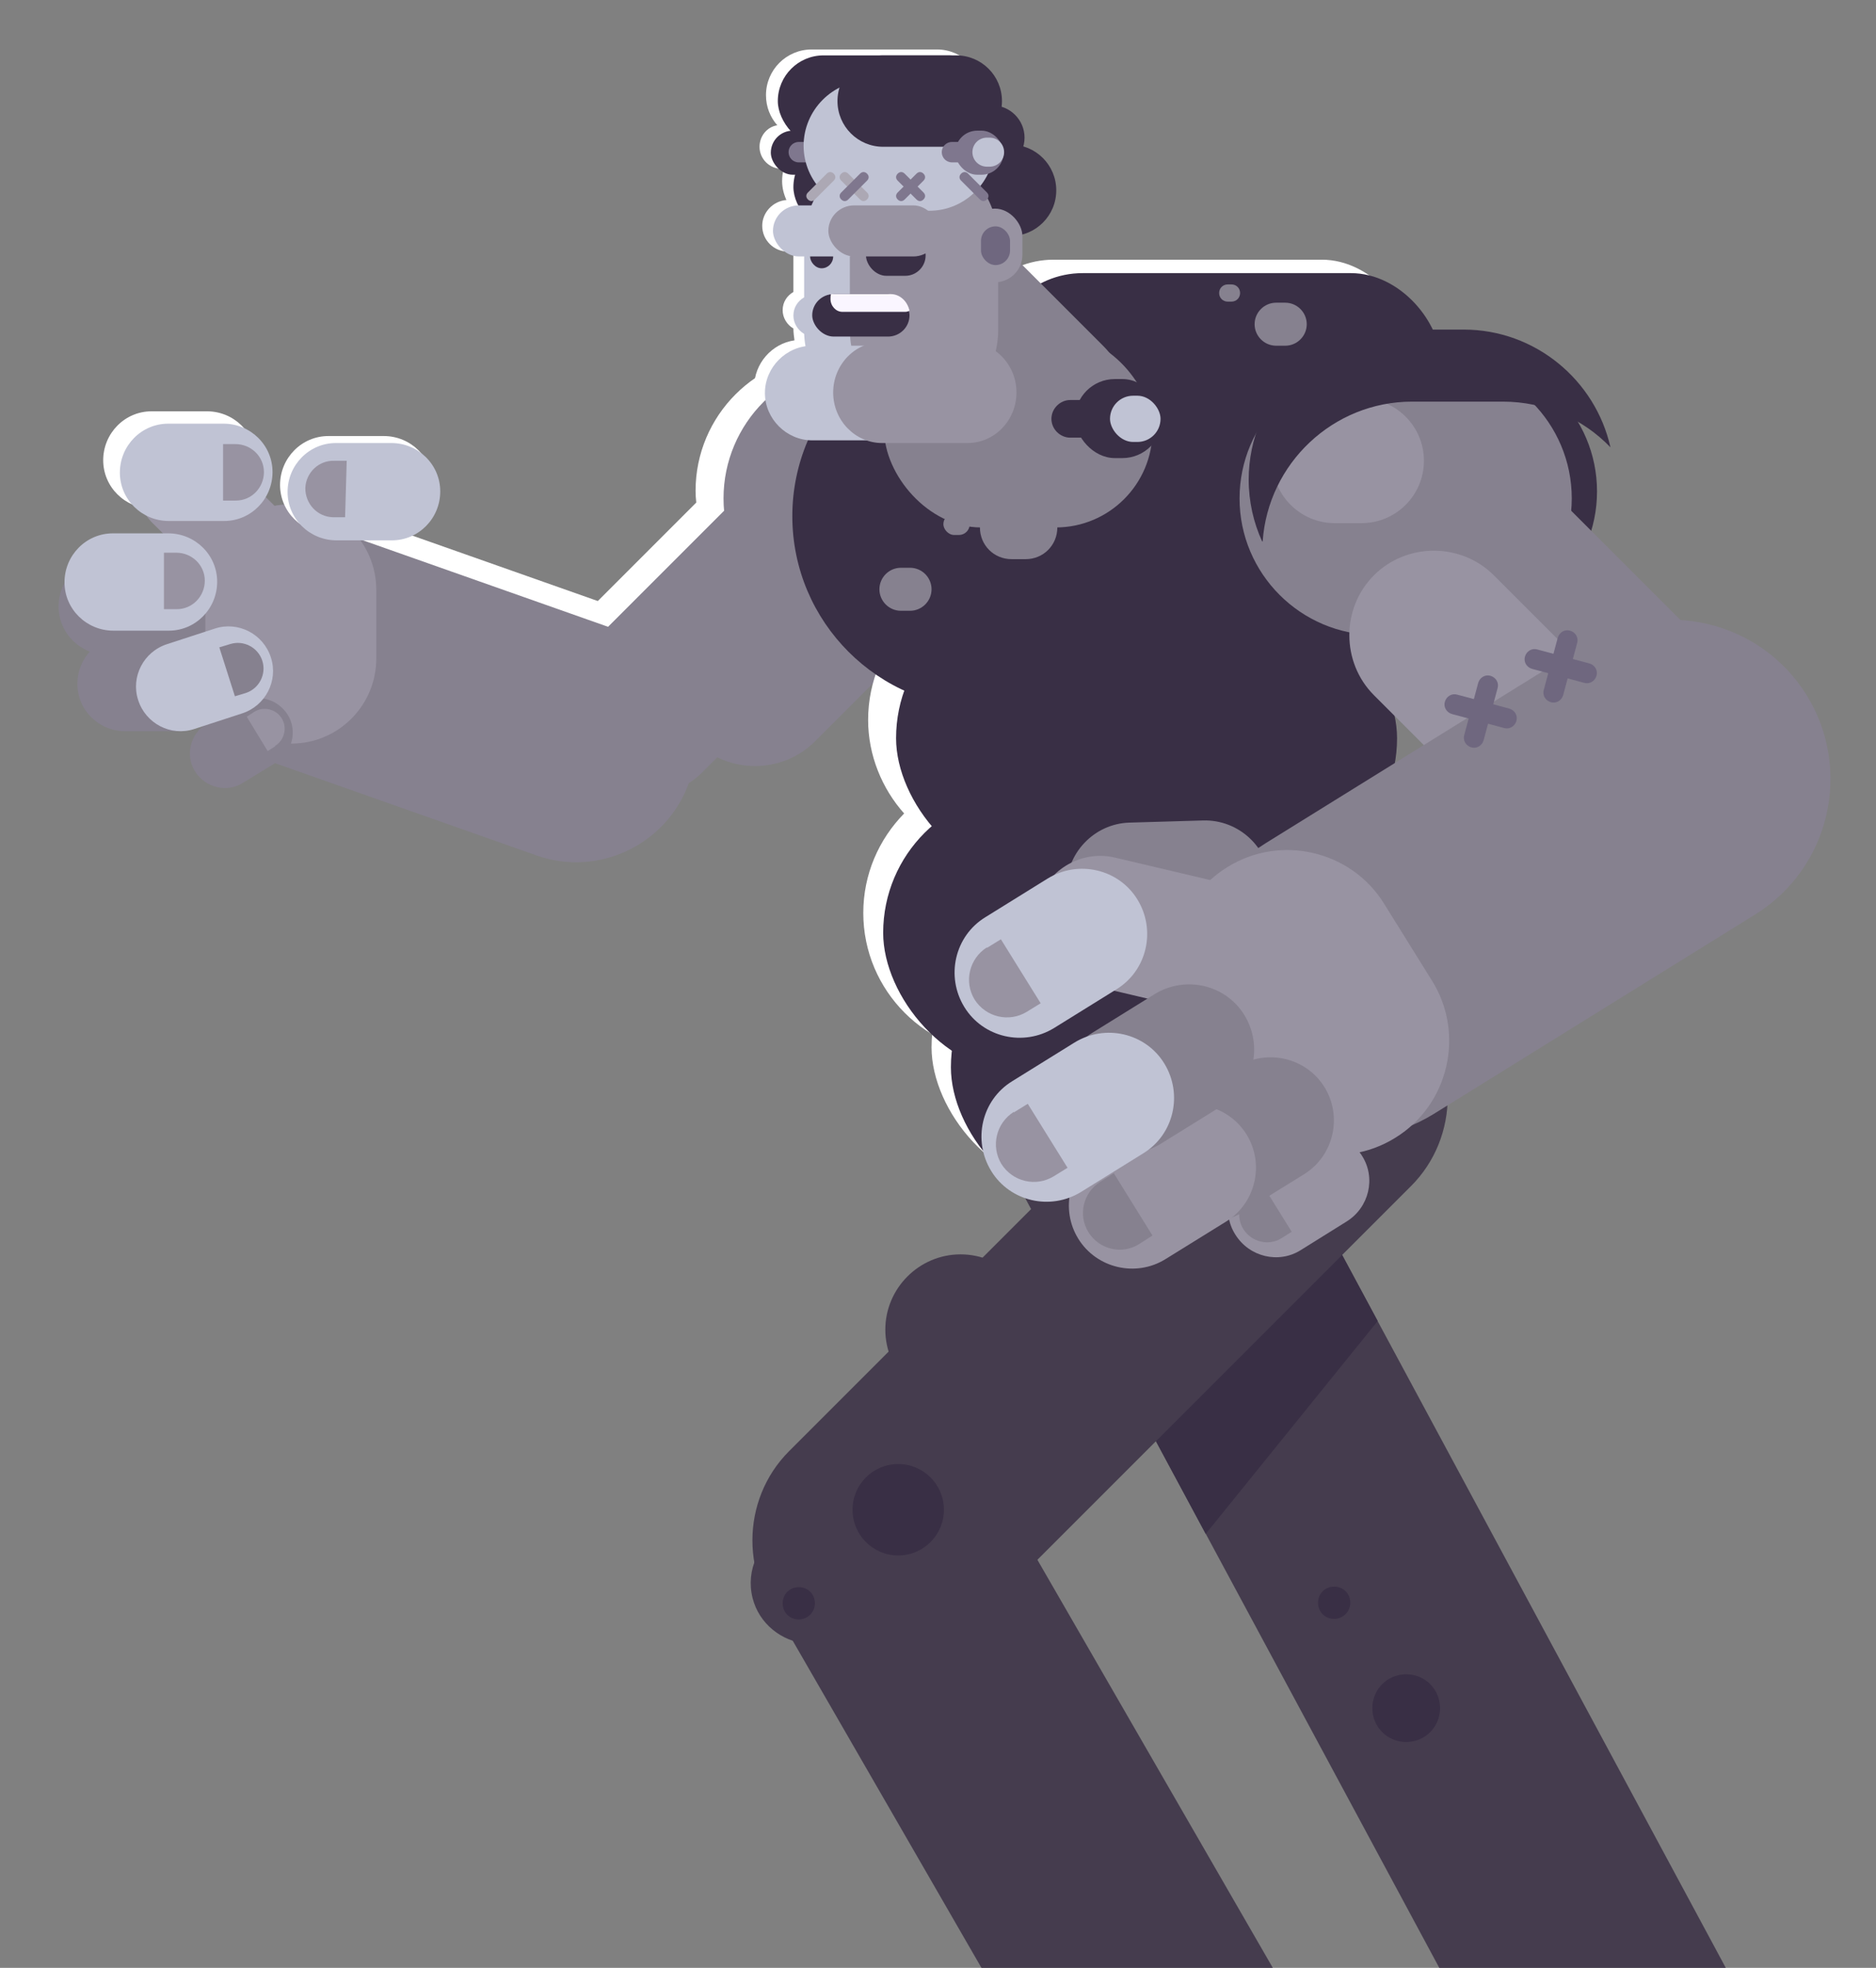 <?xml version="1.0" encoding="UTF-8"?>
<svg xmlns="http://www.w3.org/2000/svg" version="1.1" viewBox="0 0 349 366">
  <rect x="0" y="0" width="349" height="366" fill="#808080" stroke="none"/>
  <defs>
    <style>
      .cls-1, .cls-2, .cls-3, .cls-4, .cls-5, .cls-6, .cls-7, .cls-8, .cls-9, .cls-10 {
        fill-rule: evenodd;
      }

      .cls-1, .cls-11 {
        fill: #6f677f;
      }

      .cls-2, .cls-12 {
        fill: #9893a2;
      }

      .cls-3, .cls-13 {
        fill: #392f45;
      }

      .cls-14, .cls-5 {
        fill: #fff;
      }

      .cls-4, .cls-15 {
        fill: #7f778e;
      }

      .cls-6 {
        fill: #faf6ff;
      }

      .cls-7, .cls-16 {
        fill: #c0c3d4;
      }

      .cls-17, .cls-8 {
        fill: #86818f;
      }

      .cls-9 {
        fill: #453c4e;
      }

      .cls-10 {
        fill: #aca8b4;
      }
    </style>
  </defs>
  <!-- Generator: Adobe Illustrator 28.7.1, SVG Export Plug-In . SVG Version: 1.2.0 Build 142)  -->
  <g>
    <g id="Layer_1">
      <path class="cls-8" d="M19.9,103.7h10.3c5,0,9.1,4,9.1,9h0c0,5-4,9.1-9,9.1h-10.3c-5,0-9.1-4-9.1-9h0c0-5,4-9.1,9-9.1Z"/>
      <path class="cls-13" d="M260.7,66h11c14,0,25.4,11.4,25.4,25.4h0c0,14-11.4,25.4-25.4,25.4h-11c-14,0-25.4-11.4-25.4-25.4h0c0-14,11.4-25.4,25.4-25.4Z"/>
      <path class="cls-5" d="M65.6,95.7l49.9,17.6c11.5,4.1,17.7,16.9,13.6,28.4h0c-4.1,11.6-16.9,17.7-28.4,13.6l-49.9-17.6c-11.5-4.1-17.7-16.9-13.6-28.4h0c4.1-11.6,16.9-17.7,28.4-13.6Z"/>
      <rect class="cls-14" x="129.4" y="65.9" width="61.8" height="50.8" rx="25.4" ry="25.4"/>
      <path class="cls-5" d="M125.4,142.2l31.9-31.9c6.1-6.1,6.1-16.2,0-22.3h0c-6.1-6.1-16.2-6.1-22.3,0l-31.9,31.9c-6.1,6.1-6.1,16.2,0,22.3h0c6.1,6.1,16.2,6.1,22.3,0Z"/>
      <path class="cls-5" d="M182.2,65.3c1.9,1.6,3.1,4,3.1,6.7h0c0,4.8-4,8.8-8.8,8.8h-27.4c-4.8,0-8.8-4-8.8-8.8h0c0-4.4,3.3-8.1,7.5-8.7-.1-.7-.2-1.5-.2-2.2-1.2-.7-2-2-2-3.4h0c0-1.5.8-2.7,2-3.4v-7.5h-1c-2.6,0-4.8-2.1-4.8-4.8h0c0-2.5,2-4.6,4.5-4.8-.5-1.1-.8-2.3-.8-3.5h0c0-.8.1-1.6.3-2.3h-.4c-2.2,0-4.1-1.8-4.1-4.1h0c0-2,1.4-3.7,3.3-4-1.3-1.5-2.1-3.4-2.1-5.6h0c0-4.7,3.8-8.5,8.5-8.5h23.3c4.7,0,8.5,3.8,8.5,8.5h0c0,4.7-3.8,8.5-8.5,8.5h-2.8c1.2.6,2.2,1.6,3,2.7,5,3.1,8.4,8.7,8.4,15v16.3c0,1.8-.3,3.5-.7,5.1Z"/>
      <path class="cls-5" d="M38.6,94.6h-10.3c-5,0-9.1-4-9.1-9h0c0-5,4-9.1,9-9.1h10.3c5,0,9.1,4,9.1,9h0c0,5-4,9.1-9,9.1Z"/>
      <rect class="cls-13" x="147.6" y="26.3" width="30.5" height="17" rx="8.5" ry="8.5"/>
      <path class="cls-8" d="M151.6,137.9l31.9-31.9c6.1-6.1,6.1-16.2,0-22.3h0c-6.1-6.1-16.2-6.1-22.3,0l-31.9,31.9c-6.1,6.1-6.1,16.2,0,22.3h0c6.1,6.1,16.2,6.1,22.3,0Z"/>
      <rect class="cls-14" x="173.3" y="168.5" width="93.2" height="52.6" rx="26.3" ry="26.3"/>
      <path class="cls-5" d="M247.1,152.4c4.1,4.6,6.7,10.8,6.7,17.4h0c0,14.5-11.8,26.3-26.3,26.3h-40.6c-14.5,0-26.3-11.8-26.3-26.3h0c0-7.2,2.9-13.7,7.6-18.5-4.1-4.6-6.7-10.8-6.7-17.4h0c0-14.5,11.8-26.3,26.3-26.3h40.6c14.5,0,26.3,11.8,26.3,26.3h0c0,7.2-2.9,13.7-7.6,18.5Z"/>
      <rect class="cls-14" x="179.2" y="48.3" width="83.5" height="33.6" rx="16.8" ry="16.8"/>
      <rect class="cls-13" x="184.6" y="50.8" width="83.5" height="33.6" rx="16.8" ry="16.8"/>
      <path class="cls-13" d="M174.4,26.9h13.6c4.7,0,8.5,3.8,8.5,8.5h0c0,4.7-3.8,8.5-8.5,8.5h-13.6c-4.7,0-8.5-3.8-8.5-8.5h0c0-4.7,3.8-8.5,8.5-8.5Z"/>
      <path class="cls-9" d="M196,183.2h0c-11.4,6.1-15.7,20.4-9.5,31.8l82.6,153.5h53.3l-94.6-175.7c-6.1-11.4-20.4-15.7-31.8-9.5Z"/>
      <polygon class="cls-3" points="201.2 242.3 224.3 285.3 256.3 245.7 230.7 198.1 230.7 198.1 201.2 242.3"/>
      <rect class="cls-13" x="176.9" y="172.2" width="93.2" height="52.6" rx="26.3" ry="26.3"/>
      <path class="cls-9" d="M262.5,187.4h0c9.1,9.1,9.1,24.1,0,33.2l-82.5,82.5c-9.1,9.1-24.1,9.1-33.2,0h0c-9.1-9.1-9.1-24.1,0-33.2l82.5-82.5c9.1-9.1,24.1-9.1,33.2,0Z"/>
      <rect class="cls-13" x="164.3" y="147.2" width="93.2" height="52.6" rx="26.3" ry="26.3"/>
      <path class="cls-17" d="M160,67.3h11c14,0,25.4,11.4,25.4,25.4h0c0,14-11.4,25.4-25.4,25.4h-11c-14,0-25.4-11.4-25.4-25.4h0c0-14,11.4-25.4,25.4-25.4Z"/>
      <path class="cls-8" d="M130.7,143.6l31.9-31.9c6.1-6.1,6.1-16.2,0-22.3h0c-6.1-6.1-16.2-6.1-22.3,0l-31.9,31.9c-6.1,6.1-6.1,16.2,0,22.3h0c6.1,6.1,16.2,6.1,22.3,0Z"/>
      <path class="cls-8" d="M64.7,99.5l49.9,17.6c11.5,4.1,17.7,16.9,13.6,28.4h0c-4.1,11.6-16.9,17.7-28.4,13.6l-49.9-17.6c-11.5-4.1-17.7-16.9-13.6-28.4h0c4.1-11.6,16.9-17.7,28.4-13.6Z"/>
      <path class="cls-2" d="M54,93.8h0c8.8,0,16,7.1,16,15.9v12.6c.1,8.8-7,16-15.8,16h0c-8.8,0-16-7.1-16-15.9v-12.6c-.1-8.8,7-16,15.8-16Z"/>
      <path class="cls-2" d="M41.3,84.4l9.8,9.7c3.6,3.5,3.6,9.3,0,12.9h0c-3.5,3.6-9.3,3.6-12.9,0l-9.8-9.7c-3.6-3.5-3.6-9.3,0-12.9h0c3.5-3.6,9.3-3.6,12.9,0Z"/>
      <path class="cls-7" d="M41.7,96.9h-10.3c-5,0-9.1-4-9.1-9h0c0-5,4-9.1,9-9.1h10.3c5,0,9.1,4,9.1,9h0c0,5-4,9.1-9,9.1Z"/>
      <path class="cls-2" d="M43.8,93.1h-2.3s0-10.5,0-10.5h2.3c2.9,0,5.3,2.3,5.3,5.2h0c0,2.9-2.3,5.3-5.2,5.3Z"/>
      <path class="cls-7" d="M31.4,117.3h-10.3c-5,0-9.1-4-9.1-9h0c0-5,4-9.1,9-9.1h10.3c5,0,9.1,4,9.1,9h0c0,5-4,9.1-9,9.1Z"/>
      <path class="cls-2" d="M32.8,113.3h-2.3s0-10.5,0-10.5h2.3c2.9,0,5.3,2.3,5.3,5.2h0c0,2.9-2.3,5.3-5.2,5.3Z"/>
      <path class="cls-8" d="M23.2,118.3h10c4.9,0,8.9,3.9,8.9,8.8h0c0,4.9-3.9,8.9-8.8,8.9h-10c-4.9,0-8.9-3.9-8.9-8.8h0c0-4.9,3.9-8.9,8.8-8.9Z"/>
      <path class="cls-8" d="M51.4,141.8l-6.2,3.8c-3,1.9-7,.9-8.9-2.1h0c-1.9-3-.9-7,2.1-8.9l6.2-3.8c3-1.9,7-.9,8.9,2.1h0c1.9,3,.9,7-2.1,8.9Z"/>
      <path class="cls-2" d="M51.2,138.8l-1.4.9-3.9-6.4,1.4-.9c1.7-1.1,4.1-.5,5.1,1.2h0c1.1,1.7.5,4.1-1.2,5.1Z"/>
      <rect class="cls-13" x="166.7" y="111" width="93.2" height="52.6" rx="26.3" ry="26.3"/>
      <path class="cls-13" d="M183.1,60.3h55.1c19.7,0,35.7,16,35.7,35.7h0c0,19.7-16,35.7-35.7,35.7h-55.1c-19.7,0-35.7-16-35.7-35.7h0c0-19.7,16-35.7,35.7-35.7Z"/>
      <rect class="cls-17" x="164.5" y="62.1" width="49.9" height="36" rx="18" ry="18"/>
      <path class="cls-8" d="M185.5,44.6l19.7,19.7c7,7,7,18.5,0,25.5h0c-7,7-18.5,7-25.5,0l-19.7-19.7c-7-7-7-18.5,0-25.5h0c7-7,18.5-7,25.5,0Z"/>
      <rect class="cls-13" x="143.4" y="24.3" width="9" height="8.2" rx="4.1" ry="4.1"/>
      <path class="cls-15" d="M148.6,26.4h4.3c1.1,0,1.9.9,1.9,1.9h0c0,1.1-.9,1.9-1.9,1.9h-4.3c-1.1,0-1.9-.9-1.9-1.9h0c0-1.1.9-1.9,1.9-1.9Z"/>
      <path class="cls-3" d="M181.2,28.4h5.1c1.8,0,3.2,1.4,3.2,3.2h0c0,1.8-1.4,3.2-3.2,3.2h-5.1c-1.8,0-3.2-1.4-3.2-3.2h0c0-1.8,1.4-3.2,3.2-3.2Z"/>
      <path class="cls-7" d="M167.3,27.3h0c9.7,0,17.7,8,17.7,17.7v16.3c0,9.7-8,17.7-17.7,17.7h0c-9.5,0-17.3-7.5-17.7-16.9-1.2-.7-2-2-2-3.4h0c0-1.5.8-2.7,2-3.4v-10.3c0-9.8,8-17.7,17.7-17.7Z"/>
      <path class="cls-2" d="M171.9,27.7c7.9,1.8,13.8,8.9,13.8,17.3v16.3c0,8.4-5.9,15.5-13.8,17.3-7.9-1.8-13.8-8.9-13.8-17.3v-16.3c0-8.4,5.9-15.5,13.8-17.3Z"/>
      <rect class="cls-13" x="144.7" y="10.3" width="40.3" height="17" rx="8.5" ry="8.5"/>
      <path class="cls-7" d="M161.6,15h11.3c6.6,0,12.1,5.4,12.1,12.1h0c0,6.6-5.4,12.1-12.1,12.1h-11.3c-6.6,0-12.1-5.4-12.1-12.1h0c0-6.6,5.4-12.1,12.1-12.1Z"/>
      <path class="cls-13" d="M164.3,10.3h13.6c4.7,0,8.5,3.8,8.5,8.5h0c0,4.7-3.8,8.5-8.5,8.5h-13.6c-4.7,0-8.5-3.8-8.5-8.5h0c0-4.7,3.8-8.5,8.5-8.5Z"/>
      <path class="cls-13" d="M182.3,19.6h2.3c3.3,0,6,2.7,6,6h0c0,3.3-2.7,6-6,6h-2.3c-3.3,0-6-2.7-6-6h0c0-3.3,2.7-6,6-6Z"/>
      <rect class="cls-13" x="150.7" y="44.9" width="4.3" height="5" rx="2.2" ry="2.2"/>
      <rect class="cls-16" x="143.8" y="38.2" width="18.4" height="9.5" rx="4.8" ry="4.8"/>
      <path class="cls-7" d="M151.1,64.3h27.4c4.8,0,8.8,4,8.8,8.8h0c0,4.8-4,8.8-8.8,8.8h-27.4c-4.8,0-8.8-4-8.8-8.8h0c0-4.8,4-8.8,8.8-8.8Z"/>
      <path class="cls-2" d="M164.1,63.6h15.9c5,0,9.1,4.2,9.1,9.4h0c0,5.2-4.1,9.4-9.1,9.4h-15.9c-5,0-9.1-4.2-9.1-9.4h0c0-5.2,4.1-9.4,9.1-9.4Z"/>
      <rect class="cls-13" x="161.1" y="43.7" width="11.1" height="7.6" rx="3.8" ry="3.8"/>
      <rect class="cls-12" x="154.1" y="38.2" width="20.6" height="9.5" rx="4.8" ry="4.8"/>
      <path class="cls-15" d="M177.1,26.4h4.3c1.1,0,1.9.9,1.9,1.9h0c0,1.1-.9,1.9-1.9,1.9h-4.3c-1.1,0-1.9-.9-1.9-1.9h0c0-1.1.9-1.9,1.9-1.9Z"/>
      <rect class="cls-15" x="177.7" y="24.3" width="9" height="8.2" rx="4.1" ry="4.1"/>
      <path class="cls-16" d="M183.6,25.6h.5c1.5,0,2.7,1.2,2.7,2.7h0c0,1.5-1.2,2.7-2.7,2.7h-.5c-1.5,0-2.7-1.2-2.7-2.7h0c0-1.5,1.2-2.7,2.7-2.7Z"/>
      <rect class="cls-12" x="180" y="38.8" width="10.2" height="13.7" rx="5.1" ry="5.1"/>
      <rect class="cls-13" x="151.1" y="54.7" width="18.1" height="7.9" rx="4" ry="4"/>
      <path class="cls-6" d="M154.7,54.7h11c1.7,0,3.1,1.3,3.5,3.1-.2.1-.5.2-.8.2h-11.7c-1.2,0-2.2-1.1-2.2-2.4h0c0-.3,0-.6.1-.9Z"/>
      <path class="cls-10" d="M157.8,32.3l3.5,3.5c.4.4.4.9,0,1.3h0c-.4.4-.9.4-1.3,0l-3.5-3.5c-.4-.4-.4-.9,0-1.3h0c.4-.4.9-.4,1.3,0Z"/>
      <path class="cls-4" d="M160,32.3l-3.5,3.5c-.4.4-.4.9,0,1.3h0c.4.4.9.4,1.3,0l3.5-3.5c.4-.4.4-.9,0-1.3h0c-.4-.4-.9-.4-1.3,0Z"/>
      <path class="cls-4" d="M168.3,32.3l3.5,3.5c.4.4.4.9,0,1.3h0c-.4.4-.9.4-1.3,0l-3.5-3.5c-.4-.4-.4-.9,0-1.3h0c.4-.4.9-.4,1.3,0Z"/>
      <path class="cls-4" d="M170.5,32.3l-3.5,3.5c-.4.4-.4.9,0,1.3h0c.4.4.9.4,1.3,0l3.5-3.5c.4-.4.4-.9,0-1.3h0c-.4-.4-.9-.4-1.3,0Z"/>
      <path class="cls-4" d="M180.1,32.3l3.5,3.5c.4.4.4.9,0,1.3h0c-.4.4-.9.4-1.3,0l-3.5-3.5c-.4-.4-.4-.9,0-1.3h0c.4-.4.9-.4,1.3,0Z"/>
      <path class="cls-10" d="M153.8,32.3l-3.5,3.5c-.4.4-.4.9,0,1.3h0c.4.4.9.4,1.3,0l3.5-3.5c.4-.4.4-.9,0-1.3h0c-.4-.4-.9-.4-1.3,0Z"/>
      <rect class="cls-11" x="182.5" y="42.1" width="5.4" height="7.2" rx="2.7" ry="2.7"/>
      <path class="cls-17" d="M256,67.3h11c14,0,25.4,11.4,25.4,25.4h0c0,14-11.4,25.4-25.4,25.4h-11c-14,0-25.4-11.4-25.4-25.4h0c0-14,11.4-25.4,25.4-25.4Z"/>
      <path class="cls-8" d="M296.3,143.6l-31.9-31.9c-6.1-6.1-6.1-16.2,0-22.3h0c6.1-6.1,16.2-6.1,22.3,0l31.9,31.9c6.1,6.1,6.1,16.2,0,22.3h0c-6.1,6.1-16.2,6.1-22.3,0Z"/>
      <path class="cls-12" d="M248.3,74.1h5c6.4,0,11.6,5.2,11.6,11.6h0c0,6.4-5.2,11.6-11.6,11.6h-5c-6.4,0-11.6-5.2-11.6-11.6h0c0-6.4,5.2-11.6,11.6-11.6Z"/>
      <path class="cls-9" d="M152,266.1h0c11.2-6.5,25.6-2.6,32.1,8.6l52.8,91.5h-54.2l-39.3-68.1c-6.5-11.2-2.6-25.6,8.6-32.1Z"/>
      <path class="cls-9" d="M191,284.7c-2.5-9.8-12.4-15.7-22.2-13.3-1.4.4-2.7.9-3.9,1.5h0s0,0,0,0c-.7.4-1.4.8-2.1,1.3l-16.9,10.2h0c-4.7,2.3-7.2,7.6-5.9,12.8,1.2,4.8,5.4,8.1,10.1,8.5h0s20.5,1.5,20.5,1.5c.9.1,1.9.2,2.8.2h0s0,0,0,0c1.4,0,2.9-.2,4.4-.6,9.8-2.5,15.7-12.4,13.3-22.2Z"/>
      <path class="cls-5" d="M312.6-42.5c-2.4.4-4.2,2.3-4.6,4.6,0,.3-.3.5-.6.5s-.5-.2-.6-.5c-.4-2.4-2.3-4.2-4.6-4.6-.3,0-.5-.3-.5-.6s.2-.5.5-.6c2.4-.4,4.2-2.3,4.6-4.6,0-.3.3-.5.6-.5s.5.2.6.5c.4,2.4,2.3,4.2,4.6,4.6.3,0,.5.3.5.6s-.2.5-.5.6Z"/>
      <path class="cls-3" d="M167.1,289.3c4.7,0,8.5-3.8,8.5-8.5s-3.8-8.5-8.5-8.5-8.5,3.8-8.5,8.5,3.8,8.5,8.5,8.5Z"/>
      <path class="cls-3" d="M148.6,301.2c1.6,0,3-1.3,3-3s-1.3-3-3-3-3,1.3-3,3,1.3,3,3,3Z"/>
      <path class="cls-2" d="M287.5,161.2l-31.9-31.9c-6.1-6.1-6.1-16.2,0-22.3h0c6.1-6.1,16.2-6.1,22.3,0l31.9,31.9c6.1,6.1,6.1,16.2,0,22.3h0c-6.1,6.1-16.2,6.1-22.3,0Z"/>
      <path class="cls-3" d="M248.2,301.1c1.6,0,3-1.3,3-3s-1.3-3-3-3-3,1.3-3,3,1.3,3,3,3Z"/>
      <path class="cls-3" d="M261.6,324c3.5,0,6.3-2.8,6.3-6.3s-2.8-6.3-6.3-6.3-6.3,2.8-6.3,6.3,2.8,6.3,6.3,6.3Z"/>
      <path class="cls-9" d="M178.7,261.3c7.7,0,14-6.3,14-14s-6.3-14-14-14-14,6.3-14,14,6.3,14,14,14Z"/>
      <path class="cls-8" d="M235.5,156.8l59.8-37.1c13.9-8.6,32.2-4.3,40.8,9.6h0c8.6,13.9,4.3,32.2-9.6,40.8l-59.8,37.1c-13.9,8.6-32.2,4.3-40.8-9.6h0c-8.6-13.9-4.3-32.2,9.6-40.8Z"/>
      <path class="cls-8" d="M210.1,153l13.7-.4c6.7-.2,12.3,5.1,12.5,11.7h0c.2,6.7-5.1,12.3-11.7,12.5l-13.7.4c-6.7.2-12.3-5.1-12.5-11.7h0c-.2-6.7,5.1-12.3,11.7-12.5Z"/>
      <path class="cls-2" d="M228.3,161.3h0c9.9-6.2,23.1-3.1,29.2,6.8l8.9,14.3c6.2,9.9,3.1,23.1-6.8,29.2h0c-9.9,6.2-23.1,3.1-29.2-6.8l-8.9-14.3c-6.2-9.9-3.1-23.1,6.8-29.2Z"/>
      <path class="cls-2" d="M207.4,159.5l17.8,4.2c6.5,1.5,10.5,8.1,9,14.5h0c-1.5,6.5-8.1,10.5-14.5,9l-17.8-4.2c-6.5-1.5-10.5-8.1-9-14.5h0c1.5-6.5,8.1-10.5,14.5-9Z"/>
      <path class="cls-7" d="M183.3,170.6l11.6-7.2c5.7-3.5,13.2-1.8,16.7,3.9h0c3.5,5.7,1.8,13.2-3.9,16.7l-11.6,7.2c-5.7,3.5-13.2,1.8-16.7-3.9h0c-3.5-5.7-1.8-13.2,3.9-16.7Z"/>
      <path class="cls-2" d="M183.6,176.3l2.6-1.6,7.4,11.9-2.6,1.6c-3.3,2-7.6,1-9.7-2.3h0c-2-3.3-1-7.6,2.3-9.7Z"/>
      <path class="cls-2" d="M232.7,217.4l8.5-5.3c4.1-2.6,9.6-1.3,12.2,2.9h0c2.6,4.1,1.3,9.6-2.9,12.2l-8.5,5.3c-4.1,2.6-9.6,1.3-12.2-2.9h0c-2.6-4.1-1.3-9.6,2.9-12.2Z"/>
      <path class="cls-8" d="M233,221.6l1.9-1.2,5.4,8.7-1.9,1.2c-2.4,1.5-5.6.7-7.1-1.7h0c-1.5-2.4-.7-5.6,1.7-7.1Z"/>
      <path class="cls-8" d="M218.9,205.4l11.3-7c5.5-3.4,12.8-1.7,16.2,3.8h0c3.4,5.5,1.7,12.8-3.8,16.2l-11.3,7c-5.5,3.4-12.8,1.7-16.2-3.8h0c-3.4-5.5-1.7-12.8,3.8-16.2Z"/>
      <path class="cls-2" d="M204.4,214.2l11.3-7c5.5-3.4,12.8-1.7,16.2,3.8h0c3.4,5.5,1.7,12.8-3.8,16.2l-11.3,7c-5.5,3.4-12.8,1.7-16.2-3.8h0c-3.4-5.5-1.7-12.8,3.8-16.2Z"/>
      <path class="cls-8" d="M204.7,219.8l2.5-1.6,7.2,11.6-2.5,1.6c-3.2,2-7.4,1-9.4-2.2h0c-2-3.2-1-7.4,2.2-9.4Z"/>
      <path class="cls-8" d="M203.2,192.1l11.6-7.2c5.7-3.5,13.2-1.8,16.7,3.9h0c3.5,5.7,1.8,13.2-3.9,16.7l-11.6,7.2c-5.7,3.5-13.2,1.8-16.7-3.9h0c-3.5-5.7-1.8-13.2,3.9-16.7Z"/>
      <path class="cls-7" d="M188.3,201.1l11.6-7.2c5.7-3.5,13.2-1.8,16.7,3.9h0c3.5,5.7,1.8,13.2-3.9,16.7l-11.6,7.2c-5.7,3.5-13.2,1.8-16.7-3.9h0c-3.5-5.7-1.8-13.2,3.9-16.7Z"/>
      <path class="cls-2" d="M188.6,206.9l2.6-1.6,7.4,11.9-2.6,1.6c-3.3,2-7.6,1-9.7-2.3h0c-2-3.3-1-7.6,2.3-9.7Z"/>
      <path class="cls-5" d="M61.1,81.1h10.3c5,0,9.1,4,9.1,9h0c0,5-4,9.1-9,9.1h-10.3c-5,0-9.1-4-9.1-9h0c0-5,4-9.1,9-9.1Z"/>
      <path class="cls-7" d="M62.5,82.4h10.3c5,0,9.1,4,9.1,9h0c0,5-4,9.1-9,9.1h-10.3c-5,0-9.1-4-9.1-9h0c0-5,4-9.1,9-9.1Z"/>
      <path class="cls-2" d="M61.9,96.2h2.3c0,0,.3-10.5.3-10.5h-2.3c-2.9-.1-5.3,2.2-5.4,5.1h0c0,2.9,2.2,5.3,5.1,5.4Z"/>
      <path class="cls-1" d="M271.1,129.2l9.7,2.6c1,.3,1.6,1.3,1.3,2.3h0c-.3,1-1.3,1.6-2.3,1.3l-9.7-2.6c-1-.3-1.6-1.3-1.3-2.3h0c.3-1,1.3-1.6,2.3-1.3Z"/>
      <path class="cls-1" d="M275,127l-2.6,9.7c-.3,1,.3,2,1.3,2.3h0c1,.3,2-.3,2.3-1.3l2.6-9.7c.3-1-.3-2-1.3-2.3h0c-1-.3-2,.3-2.3,1.3Z"/>
      <path class="cls-1" d="M286,120.8l9.7,2.6c1,.3,1.6,1.3,1.3,2.3h0c-.3,1-1.3,1.6-2.3,1.3l-9.7-2.6c-1-.3-1.6-1.3-1.3-2.3h0c.3-1,1.3-1.6,2.3-1.3Z"/>
      <path class="cls-1" d="M289.8,118.6l-2.6,9.7c-.3,1,.3,2,1.3,2.3h0c1,.3,2-.3,2.3-1.3l2.6-9.7c.3-1-.3-2-1.3-2.3h0c-1-.3-2,.3-2.3,1.3Z"/>
      <path class="cls-17" d="M188.2,92.2h2.6c3.3,0,5.9,2.6,5.9,5.9h0c0,3.3-2.6,5.9-5.9,5.9h-2.6c-3.3,0-5.9-2.6-5.9-5.9h0c0-3.3,2.6-5.9,5.9-5.9Z"/>
      <rect class="cls-17" x="175.5" y="95.5" width="4.9" height="4" rx="2" ry="2"/>
      <path class="cls-8" d="M169.3,113.6h-1.7c-2.2,0-4-1.8-4-4h0c0-2.2,1.8-4,4-4h1.7c2.2,0,4,1.8,4,4h0c0,2.2-1.8,4-4,4Z"/>
      <path class="cls-8" d="M239.1,64.3h-1.7c-2.2,0-4-1.8-4-4h0c0-2.2,1.8-4,4-4h1.7c2.2,0,4,1.8,4,4h0c0,2.2-1.8,4-4,4Z"/>
      <path class="cls-8" d="M229.1,56.1h-.7c-.9,0-1.6-.7-1.6-1.6h0c0-.9.7-1.6,1.6-1.6h.7c.9,0,1.6.7,1.6,1.6h0c0,.9-.7,1.6-1.6,1.6Z"/>
      <path class="cls-3" d="M234.8,100.7c-1.6-3.5-2.5-7.4-2.5-11.5h0c0-15.4,12.6-27.9,27.9-27.9h12.1c13.3,0,24.5,9.4,27.3,21.9-5.1-5.3-12.2-8.5-20-8.5h-16.9c-14.7,0-26.8,11.5-27.8,26Z"/>
      <path class="cls-7" d="M45,132.7l-8.9,2.9c-4.3,1.4-9-1-10.4-5.4h0c-1.4-4.3,1-9,5.4-10.4l8.9-2.9c4.3-1.4,9,1,10.4,5.4h0c1.4,4.3-1,9-5.4,10.4Z"/>
      <path class="cls-8" d="M45.7,128.9l-2,.6-2.9-9.1,2-.6c2.5-.8,5.2.6,6,3.1h0c.8,2.5-.6,5.2-3.1,6Z"/>
      <path class="cls-3" d="M199.1,74.4h7.7c1.9,0,3.5,1.6,3.5,3.5h0c0,1.9-1.6,3.5-3.5,3.5h-7.7c-1.9,0-3.5-1.6-3.5-3.5h0c0-1.9,1.6-3.5,3.5-3.5Z"/>
      <rect class="cls-13" x="200" y="70.5" width="16.2" height="14.7" rx="7.4" ry="7.4"/>
      <rect class="cls-16" x="206.5" y="73.6" width="9.4" height="8.6" rx="4.3" ry="4.3"/>
    </g>
  </g>
</svg>